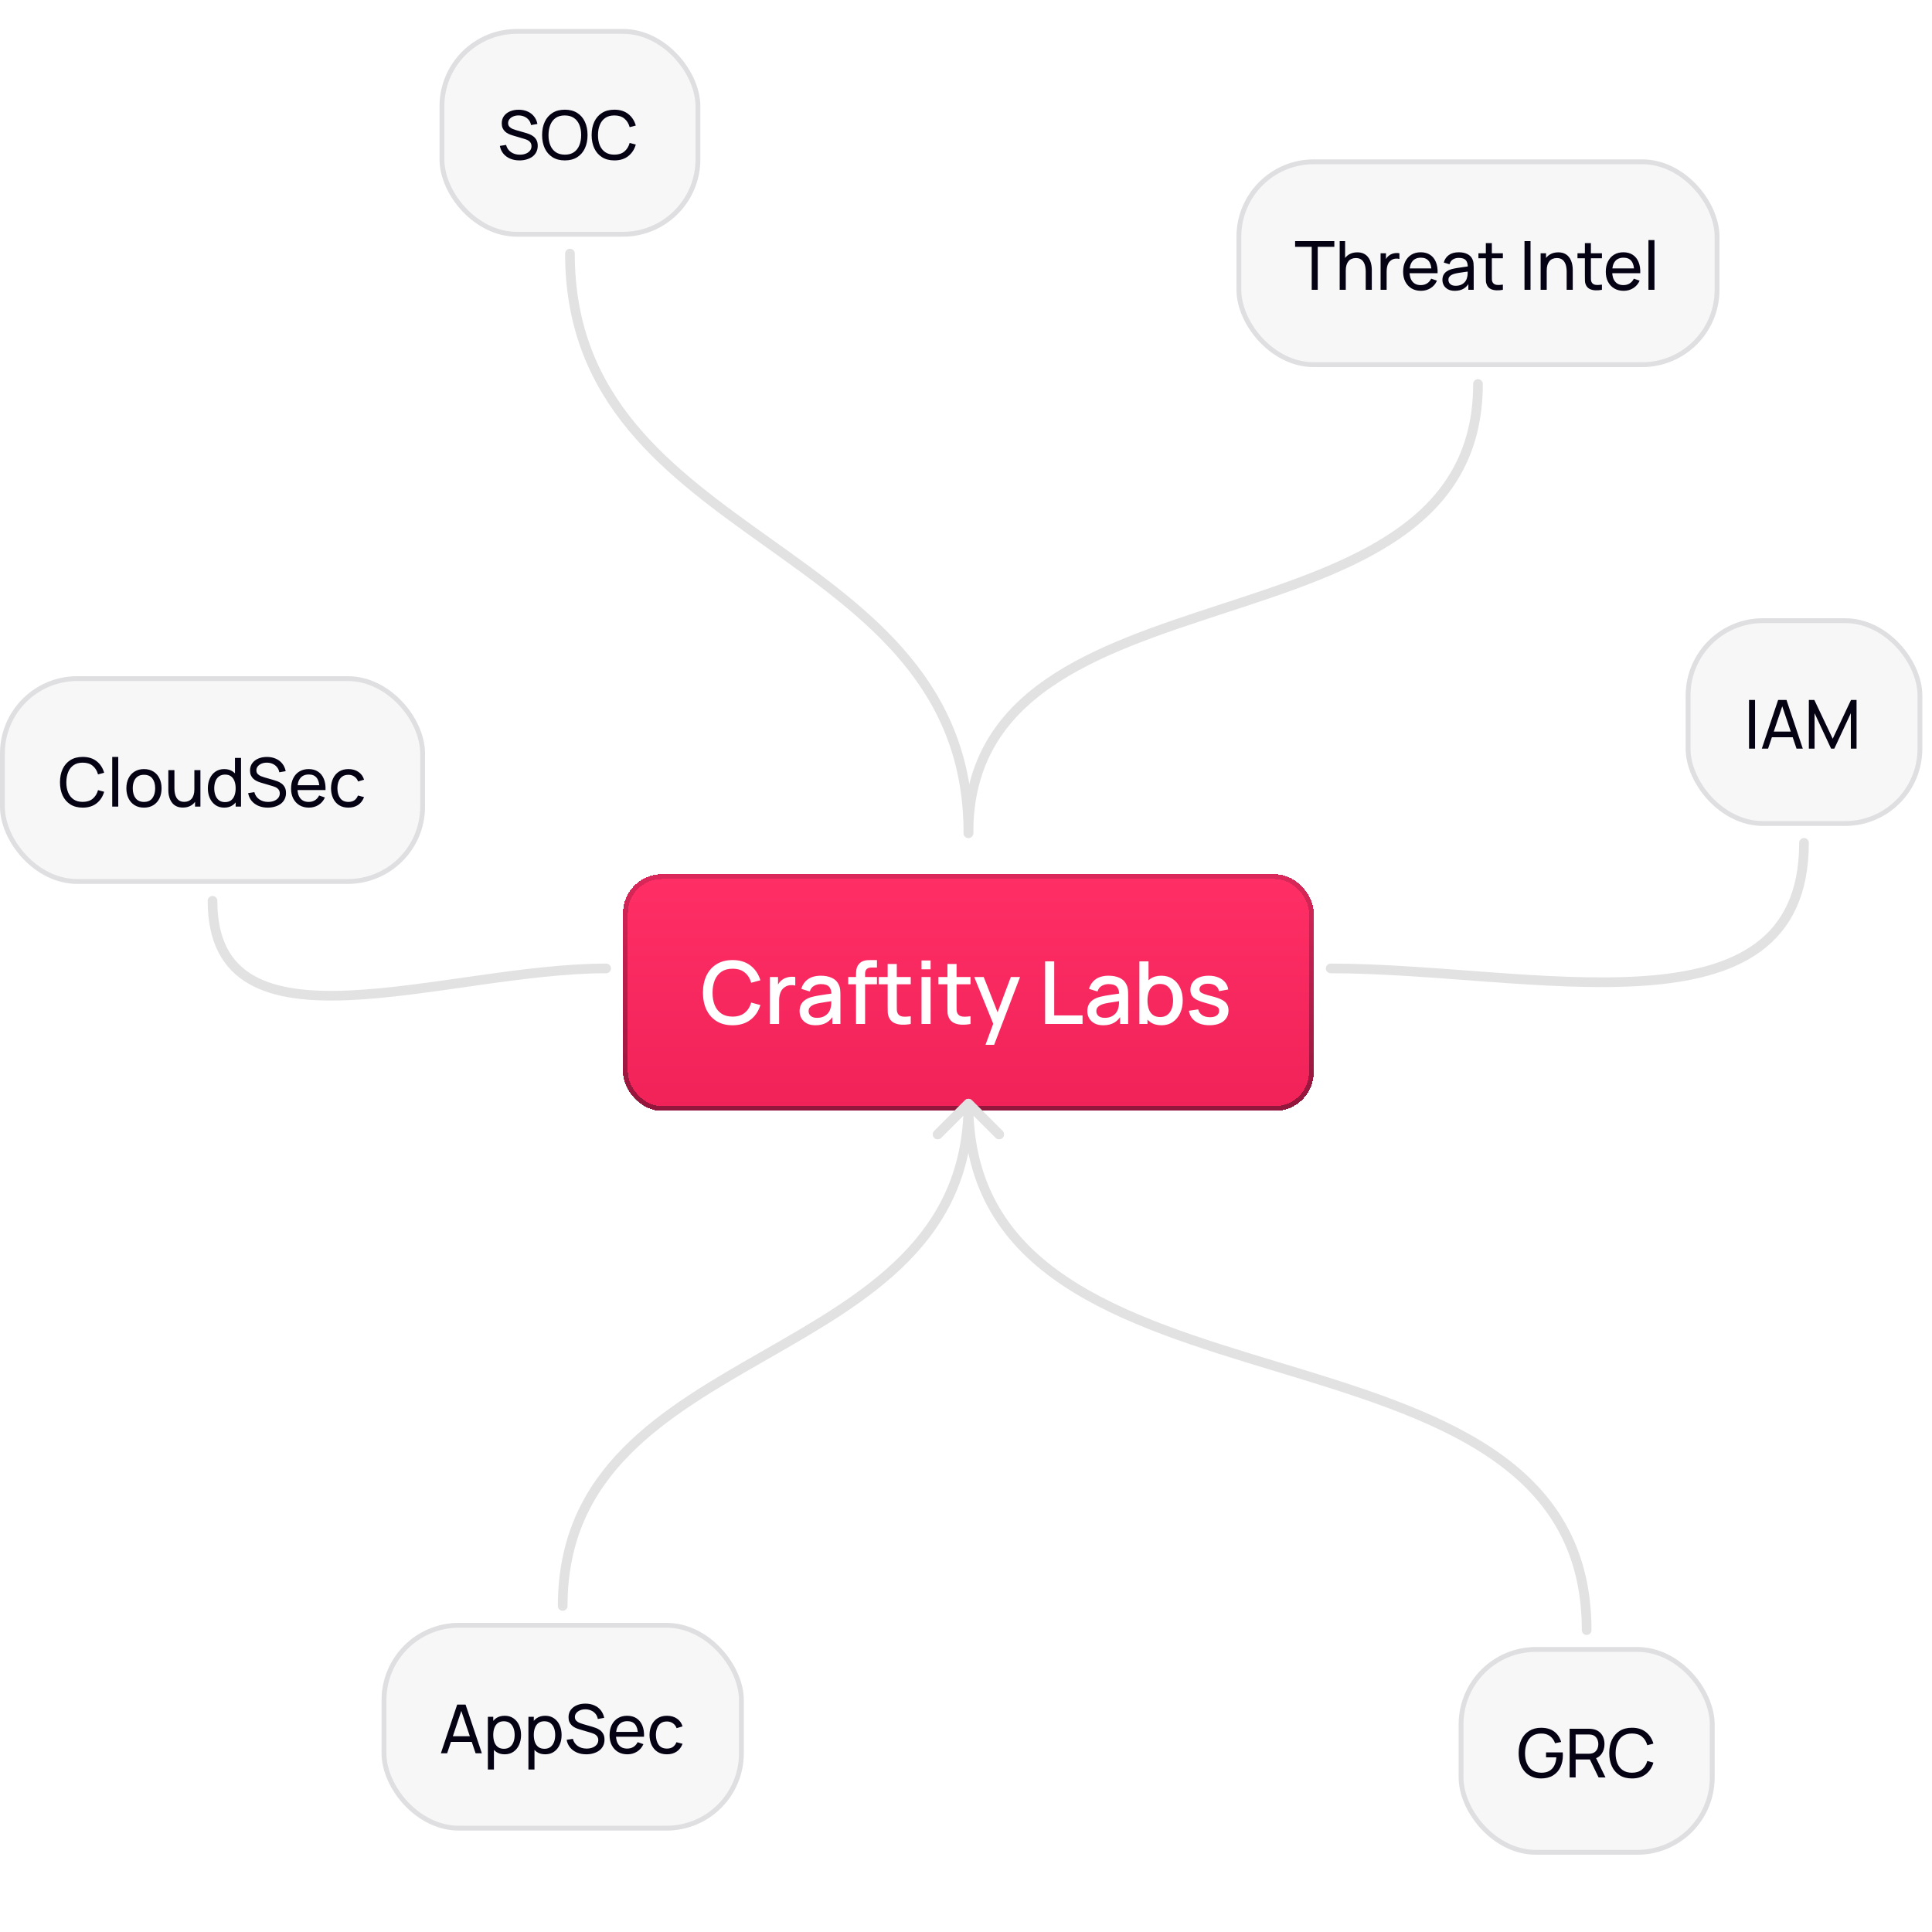 <svg width="400" height="400" viewBox="0 0 400 400" fill="none" xmlns="http://www.w3.org/2000/svg">
<g filter="url(#filter0_d_272_1030)">
<rect x="129" y="176" width="143" height="49" rx="8" fill="url(#paint0_linear_272_1030)" shape-rendering="crispEdges"/>
<rect x="129.5" y="176.5" width="142" height="48" rx="7.5" stroke="url(#paint1_linear_272_1030)" stroke-opacity="0.5" shape-rendering="crispEdges"/>
<path d="M151.669 207.27C150.373 207.27 149.269 206.988 148.357 206.424C147.445 205.854 146.746 205.062 146.26 204.048C145.78 203.034 145.54 201.858 145.54 200.52C145.54 199.182 145.78 198.006 146.26 196.992C146.746 195.978 147.445 195.189 148.357 194.625C149.269 194.055 150.373 193.77 151.669 193.77C153.163 193.77 154.399 194.148 155.377 194.904C156.361 195.66 157.045 196.677 157.429 197.955L155.521 198.468C155.269 197.562 154.819 196.851 154.171 196.335C153.529 195.819 152.695 195.561 151.669 195.561C150.751 195.561 149.986 195.768 149.374 196.182C148.762 196.596 148.3 197.175 147.988 197.919C147.682 198.663 147.529 199.53 147.529 200.52C147.523 201.51 147.673 202.377 147.979 203.121C148.291 203.865 148.753 204.444 149.365 204.858C149.983 205.272 150.751 205.479 151.669 205.479C152.695 205.479 153.529 205.221 154.171 204.705C154.819 204.183 155.269 203.472 155.521 202.572L157.429 203.085C157.045 204.363 156.361 205.38 155.377 206.136C154.399 206.892 153.163 207.27 151.669 207.27ZM159.408 207V197.28H161.082V199.638L160.848 199.332C160.968 199.02 161.124 198.735 161.316 198.477C161.508 198.213 161.73 197.997 161.982 197.829C162.228 197.649 162.501 197.511 162.801 197.415C163.107 197.313 163.419 197.253 163.737 197.235C164.055 197.211 164.361 197.226 164.655 197.28V199.044C164.337 198.96 163.983 198.936 163.593 198.972C163.209 199.008 162.855 199.131 162.531 199.341C162.225 199.539 161.982 199.779 161.802 200.061C161.628 200.343 161.502 200.658 161.424 201.006C161.346 201.348 161.307 201.711 161.307 202.095V207H159.408ZM168.833 207.27C168.113 207.27 167.51 207.138 167.024 206.874C166.538 206.604 166.169 206.25 165.917 205.812C165.671 205.368 165.548 204.882 165.548 204.354C165.548 203.862 165.635 203.43 165.809 203.058C165.983 202.686 166.241 202.371 166.583 202.113C166.925 201.849 167.345 201.636 167.843 201.474C168.275 201.348 168.764 201.237 169.31 201.141C169.856 201.045 170.429 200.955 171.029 200.871C171.635 200.787 172.235 200.703 172.829 200.619L172.145 200.997C172.157 200.235 171.995 199.671 171.659 199.305C171.329 198.933 170.759 198.747 169.949 198.747C169.439 198.747 168.971 198.867 168.545 199.107C168.119 199.341 167.822 199.731 167.654 200.277L165.899 199.737C166.139 198.903 166.595 198.24 167.267 197.748C167.945 197.256 168.845 197.01 169.967 197.01C170.837 197.01 171.593 197.16 172.235 197.46C172.883 197.754 173.357 198.222 173.657 198.864C173.813 199.182 173.909 199.518 173.945 199.872C173.981 200.226 173.999 200.607 173.999 201.015V207H172.334V204.777L172.658 205.065C172.256 205.809 171.743 206.364 171.119 206.73C170.501 207.09 169.739 207.27 168.833 207.27ZM169.166 205.731C169.7 205.731 170.159 205.638 170.543 205.452C170.927 205.26 171.236 205.017 171.47 204.723C171.704 204.429 171.857 204.123 171.929 203.805C172.031 203.517 172.088 203.193 172.1 202.833C172.118 202.473 172.127 202.185 172.127 201.969L172.739 202.194C172.145 202.284 171.605 202.365 171.119 202.437C170.633 202.509 170.192 202.581 169.796 202.653C169.406 202.719 169.058 202.8 168.752 202.896C168.494 202.986 168.263 203.094 168.059 203.22C167.861 203.346 167.702 203.499 167.582 203.679C167.468 203.859 167.411 204.078 167.411 204.336C167.411 204.588 167.474 204.822 167.6 205.038C167.726 205.248 167.918 205.416 168.176 205.542C168.434 205.668 168.764 205.731 169.166 205.731ZM177.227 207V196.938C177.227 196.692 177.236 196.431 177.254 196.155C177.272 195.873 177.323 195.597 177.407 195.327C177.497 195.051 177.644 194.799 177.848 194.571C178.094 194.301 178.364 194.109 178.658 193.995C178.952 193.881 179.243 193.815 179.531 193.797C179.825 193.779 180.095 193.77 180.341 193.77H181.565V195.318H180.431C179.987 195.318 179.654 195.429 179.432 195.651C179.216 195.867 179.108 196.176 179.108 196.578V207H177.227ZM175.616 198.792V197.28H181.565V198.792H175.616ZM188.56 207C187.948 207.12 187.348 207.171 186.76 207.153C186.172 207.135 185.647 207.021 185.185 206.811C184.723 206.601 184.375 206.271 184.141 205.821C183.931 205.419 183.817 205.011 183.799 204.597C183.787 204.177 183.781 203.703 183.781 203.175V194.58H185.671V203.085C185.671 203.475 185.674 203.814 185.68 204.102C185.692 204.39 185.755 204.633 185.869 204.831C186.085 205.203 186.427 205.416 186.895 205.47C187.369 205.518 187.924 205.497 188.56 205.407V207ZM181.918 198.792V197.28H188.56V198.792H181.918ZM190.79 195.687V193.86H192.671V195.687H190.79ZM190.79 207V197.28H192.671V207H190.79ZM200.935 207C200.323 207.12 199.723 207.171 199.135 207.153C198.547 207.135 198.022 207.021 197.56 206.811C197.098 206.601 196.75 206.271 196.516 205.821C196.306 205.419 196.192 205.011 196.174 204.597C196.162 204.177 196.156 203.703 196.156 203.175V194.58H198.046V203.085C198.046 203.475 198.049 203.814 198.055 204.102C198.067 204.39 198.13 204.633 198.244 204.831C198.46 205.203 198.802 205.416 199.27 205.47C199.744 205.518 200.299 205.497 200.935 205.407V207ZM194.293 198.792V197.28H200.935V198.792H194.293ZM204.035 211.32L205.916 206.199L205.943 207.711L201.704 197.28H203.666L206.834 205.335H206.258L209.282 197.28H211.19L205.826 211.32H204.035ZM216.383 207V194.04H218.264V205.227H224.132V207H216.383ZM228.405 207.27C227.685 207.27 227.082 207.138 226.596 206.874C226.11 206.604 225.741 206.25 225.489 205.812C225.243 205.368 225.12 204.882 225.12 204.354C225.12 203.862 225.207 203.43 225.381 203.058C225.555 202.686 225.813 202.371 226.155 202.113C226.497 201.849 226.917 201.636 227.415 201.474C227.847 201.348 228.336 201.237 228.882 201.141C229.428 201.045 230.001 200.955 230.601 200.871C231.207 200.787 231.807 200.703 232.401 200.619L231.717 200.997C231.729 200.235 231.567 199.671 231.231 199.305C230.901 198.933 230.331 198.747 229.521 198.747C229.011 198.747 228.543 198.867 228.117 199.107C227.691 199.341 227.394 199.731 227.226 200.277L225.471 199.737C225.711 198.903 226.167 198.24 226.839 197.748C227.517 197.256 228.417 197.01 229.539 197.01C230.409 197.01 231.165 197.16 231.807 197.46C232.455 197.754 232.929 198.222 233.229 198.864C233.385 199.182 233.481 199.518 233.517 199.872C233.553 200.226 233.571 200.607 233.571 201.015V207H231.906V204.777L232.23 205.065C231.828 205.809 231.315 206.364 230.691 206.73C230.073 207.09 229.311 207.27 228.405 207.27ZM228.738 205.731C229.272 205.731 229.731 205.638 230.115 205.452C230.499 205.26 230.808 205.017 231.042 204.723C231.276 204.429 231.429 204.123 231.501 203.805C231.603 203.517 231.66 203.193 231.672 202.833C231.69 202.473 231.699 202.185 231.699 201.969L232.311 202.194C231.717 202.284 231.177 202.365 230.691 202.437C230.205 202.509 229.764 202.581 229.368 202.653C228.978 202.719 228.63 202.8 228.324 202.896C228.066 202.986 227.835 203.094 227.631 203.22C227.433 203.346 227.274 203.499 227.154 203.679C227.04 203.859 226.983 204.078 226.983 204.336C226.983 204.588 227.046 204.822 227.172 205.038C227.298 205.248 227.49 205.416 227.748 205.542C228.006 205.668 228.336 205.731 228.738 205.731ZM240.471 207.27C239.541 207.27 238.761 207.045 238.131 206.595C237.501 206.139 237.024 205.524 236.7 204.75C236.376 203.976 236.214 203.103 236.214 202.131C236.214 201.159 236.373 200.286 236.691 199.512C237.015 198.738 237.489 198.129 238.113 197.685C238.743 197.235 239.517 197.01 240.435 197.01C241.347 197.01 242.133 197.235 242.793 197.685C243.459 198.129 243.972 198.738 244.332 199.512C244.692 200.28 244.872 201.153 244.872 202.131C244.872 203.103 244.692 203.979 244.332 204.759C243.978 205.533 243.471 206.145 242.811 206.595C242.157 207.045 241.377 207.27 240.471 207.27ZM235.899 207V194.04H237.789V200.007H237.573V207H235.899ZM240.21 205.569C240.81 205.569 241.305 205.416 241.695 205.11C242.091 204.804 242.385 204.393 242.577 203.877C242.775 203.355 242.874 202.773 242.874 202.131C242.874 201.495 242.775 200.919 242.577 200.403C242.385 199.887 242.088 199.476 241.686 199.17C241.284 198.864 240.771 198.711 240.147 198.711C239.559 198.711 239.073 198.855 238.689 199.143C238.311 199.431 238.029 199.833 237.843 200.349C237.663 200.865 237.573 201.459 237.573 202.131C237.573 202.803 237.663 203.397 237.843 203.913C238.023 204.429 238.308 204.834 238.698 205.128C239.088 205.422 239.592 205.569 240.21 205.569ZM250.401 207.261C249.219 207.261 248.256 207 247.512 206.478C246.768 205.956 246.312 205.221 246.144 204.273L248.07 203.976C248.19 204.48 248.466 204.879 248.898 205.173C249.336 205.461 249.879 205.605 250.527 205.605C251.115 205.605 251.574 205.485 251.904 205.245C252.24 205.005 252.408 204.675 252.408 204.255C252.408 204.009 252.348 203.811 252.228 203.661C252.114 203.505 251.871 203.358 251.499 203.22C251.127 203.082 250.56 202.911 249.798 202.707C248.964 202.491 248.301 202.26 247.809 202.014C247.323 201.762 246.975 201.471 246.765 201.141C246.561 200.805 246.459 200.4 246.459 199.926C246.459 199.338 246.615 198.825 246.927 198.387C247.239 197.949 247.677 197.61 248.241 197.37C248.811 197.13 249.477 197.01 250.239 197.01C250.983 197.01 251.646 197.127 252.228 197.361C252.81 197.595 253.281 197.928 253.641 198.36C254.001 198.786 254.217 199.287 254.289 199.863L252.363 200.214C252.297 199.746 252.078 199.377 251.706 199.107C251.334 198.837 250.851 198.69 250.257 198.666C249.687 198.642 249.225 198.738 248.871 198.954C248.517 199.164 248.34 199.455 248.34 199.827C248.34 200.043 248.406 200.226 248.538 200.376C248.676 200.526 248.94 200.67 249.33 200.808C249.72 200.946 250.296 201.111 251.058 201.303C251.874 201.513 252.522 201.747 253.002 202.005C253.482 202.257 253.824 202.56 254.028 202.914C254.238 203.262 254.343 203.685 254.343 204.183C254.343 205.143 253.992 205.896 253.29 206.442C252.594 206.988 251.631 207.261 250.401 207.261Z" fill="white"/>
</g>
<rect x="91" y="6" width="54" height="43" rx="16" fill="#F7F7F8"/>
<rect x="91.5" y="6.5" width="53" height="42" rx="15.5" stroke="#040213" stroke-opacity="0.1"/>
<path d="M107.557 33.21C106.843 33.21 106.199 33.089 105.625 32.846C105.056 32.603 104.584 32.258 104.211 31.81C103.842 31.357 103.602 30.823 103.49 30.207L104.778 30.004C104.941 30.639 105.28 31.136 105.793 31.495C106.311 31.85 106.92 32.027 107.62 32.027C108.073 32.027 108.481 31.957 108.845 31.817C109.214 31.672 109.505 31.467 109.72 31.201C109.935 30.935 110.042 30.62 110.042 30.256C110.042 30.032 110.002 29.841 109.923 29.682C109.848 29.519 109.743 29.381 109.608 29.269C109.477 29.152 109.328 29.054 109.16 28.975C108.992 28.896 108.817 28.83 108.635 28.779L106.066 28.016C105.786 27.932 105.515 27.827 105.254 27.701C104.993 27.57 104.759 27.409 104.554 27.218C104.349 27.022 104.185 26.789 104.064 26.518C103.943 26.243 103.882 25.918 103.882 25.545C103.882 24.948 104.036 24.439 104.344 24.019C104.657 23.594 105.079 23.27 105.611 23.046C106.143 22.822 106.743 22.712 107.41 22.717C108.087 22.722 108.691 22.843 109.223 23.081C109.76 23.314 110.203 23.65 110.553 24.089C110.908 24.528 111.146 25.053 111.267 25.664L109.944 25.895C109.874 25.484 109.718 25.132 109.475 24.838C109.237 24.539 108.938 24.311 108.579 24.152C108.22 23.989 107.825 23.905 107.396 23.9C106.985 23.895 106.614 23.961 106.283 24.096C105.952 24.231 105.688 24.42 105.492 24.663C105.296 24.901 105.198 25.176 105.198 25.489C105.198 25.797 105.287 26.047 105.464 26.238C105.641 26.425 105.858 26.574 106.115 26.686C106.376 26.793 106.631 26.882 106.878 26.952L108.796 27.505C109.015 27.566 109.267 27.65 109.552 27.757C109.841 27.864 110.121 28.016 110.392 28.212C110.663 28.403 110.887 28.66 111.064 28.982C111.241 29.299 111.33 29.701 111.33 30.186C111.33 30.671 111.232 31.103 111.036 31.481C110.845 31.859 110.576 32.176 110.231 32.433C109.886 32.685 109.484 32.876 109.027 33.007C108.57 33.142 108.08 33.21 107.557 33.21ZM116.942 33.21C115.939 33.21 115.087 32.988 114.387 32.545C113.687 32.102 113.153 31.486 112.784 30.697C112.42 29.908 112.238 28.996 112.238 27.96C112.238 26.924 112.42 26.012 112.784 25.223C113.153 24.434 113.687 23.818 114.387 23.375C115.087 22.932 115.939 22.71 116.942 22.71C117.95 22.71 118.804 22.932 119.504 23.375C120.204 23.818 120.736 24.434 121.1 25.223C121.464 26.012 121.646 26.924 121.646 27.96C121.646 28.996 121.464 29.908 121.1 30.697C120.736 31.486 120.204 32.102 119.504 32.545C118.804 32.988 117.95 33.21 116.942 33.21ZM116.942 32.02C117.694 32.025 118.319 31.857 118.818 31.516C119.322 31.171 119.698 30.692 119.945 30.081C120.197 29.47 120.323 28.763 120.323 27.96C120.323 27.153 120.197 26.446 119.945 25.839C119.698 25.232 119.322 24.759 118.818 24.418C118.319 24.077 117.694 23.905 116.942 23.9C116.191 23.895 115.566 24.063 115.066 24.404C114.572 24.745 114.198 25.221 113.946 25.832C113.694 26.443 113.566 27.153 113.561 27.96C113.557 28.763 113.68 29.467 113.932 30.074C114.184 30.681 114.56 31.157 115.059 31.502C115.563 31.843 116.191 32.015 116.942 32.02ZM127.196 33.21C126.193 33.21 125.341 32.988 124.641 32.545C123.941 32.102 123.407 31.486 123.038 30.697C122.674 29.908 122.492 28.996 122.492 27.96C122.492 26.924 122.674 26.012 123.038 25.223C123.407 24.434 123.941 23.818 124.641 23.375C125.341 22.932 126.193 22.71 127.196 22.71C128.363 22.71 129.322 23.006 130.073 23.599C130.829 24.192 131.35 24.99 131.634 25.993L130.367 26.329C130.162 25.578 129.796 24.985 129.268 24.551C128.741 24.117 128.05 23.9 127.196 23.9C126.445 23.9 125.82 24.07 125.32 24.411C124.821 24.752 124.445 25.228 124.193 25.839C123.941 26.446 123.813 27.153 123.808 27.96C123.804 28.763 123.927 29.47 124.179 30.081C124.431 30.688 124.809 31.164 125.313 31.509C125.817 31.85 126.445 32.02 127.196 32.02C128.05 32.02 128.741 31.803 129.268 31.369C129.796 30.93 130.162 30.338 130.367 29.591L131.634 29.927C131.35 30.926 130.829 31.724 130.073 32.321C129.322 32.914 128.363 33.21 127.196 33.21Z" fill="#040213"/>
<rect x="349" y="128" width="49" height="43" rx="16" fill="#F7F7F8"/>
<rect x="349.5" y="128.5" width="48" height="42" rx="15.5" stroke="#040213" stroke-opacity="0.1"/>
<path d="M362.12 155V144.92H363.366V155H362.12ZM364.766 155L368.14 144.92H369.876L373.25 155H371.955L368.798 145.648H369.19L366.061 155H364.766ZM366.39 152.641V151.472H371.626V152.641H366.39ZM374.503 155V144.92H375.637L379.445 152.949L383.232 144.92H384.38V154.993H383.197V147.657L379.774 155H379.109L375.686 147.657V155H374.503Z" fill="#040213"/>
<rect y="140" width="88" height="43" rx="16" fill="#F7F7F8"/>
<rect x="0.5" y="140.5" width="87" height="42" rx="15.5" stroke="#040213" stroke-opacity="0.1"/>
<path d="M17.124 167.21C16.121 167.21 15.269 166.988 14.569 166.545C13.869 166.102 13.335 165.486 12.966 164.697C12.602 163.908 12.42 162.996 12.42 161.96C12.42 160.924 12.602 160.012 12.966 159.223C13.335 158.434 13.869 157.818 14.569 157.375C15.269 156.932 16.121 156.71 17.124 156.71C18.291 156.71 19.25 157.006 20.001 157.599C20.757 158.192 21.277 158.99 21.562 159.993L20.295 160.329C20.09 159.578 19.723 158.985 19.196 158.551C18.669 158.117 17.978 157.9 17.124 157.9C16.373 157.9 15.747 158.07 15.248 158.411C14.749 158.752 14.373 159.228 14.121 159.839C13.869 160.446 13.741 161.153 13.736 161.96C13.731 162.763 13.855 163.47 14.107 164.081C14.359 164.688 14.737 165.164 15.241 165.509C15.745 165.85 16.373 166.02 17.124 166.02C17.978 166.02 18.669 165.803 19.196 165.369C19.723 164.93 20.09 164.338 20.295 163.591L21.562 163.927C21.277 164.926 20.757 165.724 20.001 166.321C19.25 166.914 18.291 167.21 17.124 167.21ZM23.237 167V156.71H24.483V167H23.237ZM29.803 167.21C29.052 167.21 28.404 167.04 27.858 166.699C27.316 166.358 26.898 165.887 26.605 165.285C26.311 164.683 26.163 163.992 26.163 163.213C26.163 162.42 26.313 161.724 26.611 161.127C26.91 160.53 27.332 160.065 27.878 159.734C28.424 159.398 29.066 159.23 29.803 159.23C30.559 159.23 31.21 159.4 31.756 159.741C32.303 160.077 32.72 160.546 33.01 161.148C33.303 161.745 33.45 162.434 33.45 163.213C33.45 164.002 33.303 164.697 33.01 165.299C32.715 165.896 32.295 166.365 31.75 166.706C31.203 167.042 30.555 167.21 29.803 167.21ZM29.803 166.027C30.587 166.027 31.171 165.766 31.553 165.243C31.936 164.72 32.127 164.044 32.127 163.213C32.127 162.359 31.934 161.68 31.547 161.176C31.159 160.667 30.578 160.413 29.803 160.413C29.276 160.413 28.842 160.532 28.502 160.77C28.161 161.008 27.907 161.337 27.738 161.757C27.57 162.177 27.486 162.662 27.486 163.213C27.486 164.062 27.683 164.744 28.075 165.257C28.466 165.77 29.043 166.027 29.803 166.027ZM37.862 167.196C37.376 167.196 36.959 167.119 36.609 166.965C36.263 166.811 35.976 166.606 35.748 166.349C35.519 166.092 35.339 165.808 35.209 165.495C35.078 165.182 34.985 164.863 34.929 164.536C34.877 164.209 34.852 163.904 34.852 163.619V159.44H36.112V163.227C36.112 163.582 36.144 163.925 36.21 164.256C36.275 164.587 36.385 164.886 36.539 165.152C36.697 165.418 36.907 165.628 37.169 165.782C37.435 165.936 37.766 166.013 38.163 166.013C38.475 166.013 38.76 165.959 39.017 165.852C39.273 165.745 39.493 165.586 39.675 165.376C39.857 165.161 39.997 164.891 40.095 164.564C40.193 164.237 40.242 163.857 40.242 163.423L41.061 163.675C41.061 164.403 40.928 165.031 40.662 165.558C40.4 166.085 40.029 166.491 39.549 166.776C39.073 167.056 38.51 167.196 37.862 167.196ZM40.382 167V164.977H40.242V159.44H41.495V167H40.382ZM46.423 167.21C45.718 167.21 45.114 167.035 44.61 166.685C44.106 166.33 43.716 165.852 43.441 165.25C43.17 164.648 43.035 163.969 43.035 163.213C43.035 162.457 43.17 161.778 43.441 161.176C43.716 160.574 44.106 160.1 44.61 159.755C45.114 159.405 45.716 159.23 46.416 159.23C47.13 159.23 47.729 159.403 48.215 159.748C48.7 160.093 49.066 160.567 49.314 161.169C49.566 161.771 49.692 162.452 49.692 163.213C49.692 163.964 49.566 164.643 49.314 165.25C49.066 165.852 48.7 166.33 48.215 166.685C47.729 167.035 47.132 167.21 46.423 167.21ZM46.577 166.069C47.085 166.069 47.503 165.948 47.83 165.705C48.156 165.458 48.397 165.119 48.551 164.69C48.709 164.256 48.789 163.764 48.789 163.213C48.789 162.653 48.709 162.161 48.551 161.736C48.397 161.307 48.159 160.973 47.837 160.735C47.515 160.492 47.106 160.371 46.612 160.371C46.098 160.371 45.674 160.497 45.338 160.749C45.006 161.001 44.759 161.342 44.596 161.771C44.437 162.2 44.358 162.681 44.358 163.213C44.358 163.75 44.439 164.235 44.603 164.669C44.766 165.098 45.011 165.439 45.338 165.691C45.669 165.943 46.082 166.069 46.577 166.069ZM48.789 167V161.435H48.649V156.92H49.902V167H48.789ZM55.44 167.21C54.726 167.21 54.082 167.089 53.508 166.846C52.938 166.603 52.467 166.258 52.094 165.81C51.725 165.357 51.485 164.823 51.373 164.207L52.661 164.004C52.824 164.639 53.163 165.136 53.676 165.495C54.194 165.85 54.803 166.027 55.503 166.027C55.956 166.027 56.364 165.957 56.728 165.817C57.096 165.672 57.388 165.467 57.603 165.201C57.818 164.935 57.925 164.62 57.925 164.256C57.925 164.032 57.885 163.841 57.806 163.682C57.731 163.519 57.626 163.381 57.491 163.269C57.36 163.152 57.211 163.054 57.043 162.975C56.875 162.896 56.7 162.83 56.518 162.779L53.949 162.016C53.669 161.932 53.398 161.827 53.137 161.701C52.876 161.57 52.642 161.409 52.437 161.218C52.231 161.022 52.068 160.789 51.947 160.518C51.825 160.243 51.765 159.918 51.765 159.545C51.765 158.948 51.919 158.439 52.227 158.019C52.539 157.594 52.962 157.27 53.494 157.046C54.026 156.822 54.626 156.712 55.293 156.717C55.969 156.722 56.574 156.843 57.106 157.081C57.642 157.314 58.086 157.65 58.436 158.089C58.791 158.528 59.029 159.053 59.15 159.664L57.827 159.895C57.757 159.484 57.6 159.132 57.358 158.838C57.12 158.539 56.821 158.311 56.462 158.152C56.102 157.989 55.708 157.905 55.279 157.9C54.868 157.895 54.497 157.961 54.166 158.096C53.834 158.231 53.571 158.42 53.375 158.663C53.179 158.901 53.081 159.176 53.081 159.489C53.081 159.797 53.169 160.047 53.347 160.238C53.524 160.425 53.741 160.574 53.998 160.686C54.259 160.793 54.514 160.882 54.761 160.952L56.679 161.505C56.898 161.566 57.15 161.65 57.435 161.757C57.724 161.864 58.004 162.016 58.275 162.212C58.545 162.403 58.77 162.66 58.947 162.982C59.124 163.299 59.213 163.701 59.213 164.186C59.213 164.671 59.115 165.103 58.919 165.481C58.727 165.859 58.459 166.176 58.114 166.433C57.769 166.685 57.367 166.876 56.91 167.007C56.453 167.142 55.962 167.21 55.44 167.21ZM63.957 167.21C63.215 167.21 62.566 167.047 62.011 166.72C61.461 166.389 61.031 165.929 60.723 165.341C60.415 164.748 60.261 164.058 60.261 163.269C60.261 162.443 60.413 161.729 60.716 161.127C61.02 160.52 61.442 160.054 61.983 159.727C62.529 159.396 63.169 159.23 63.901 159.23C64.662 159.23 65.308 159.405 65.84 159.755C66.377 160.105 66.778 160.604 67.044 161.253C67.315 161.902 67.431 162.674 67.394 163.57H66.134V163.122C66.12 162.193 65.931 161.5 65.567 161.043C65.203 160.581 64.662 160.35 63.943 160.35C63.173 160.35 62.587 160.597 62.186 161.092C61.785 161.587 61.584 162.296 61.584 163.22C61.584 164.111 61.785 164.802 62.186 165.292C62.587 165.782 63.159 166.027 63.901 166.027C64.4 166.027 64.835 165.913 65.203 165.684C65.572 165.455 65.861 165.126 66.071 164.697L67.268 165.11C66.974 165.777 66.531 166.295 65.938 166.664C65.35 167.028 64.69 167.21 63.957 167.21ZM61.164 163.57V162.569H66.75V163.57H61.164ZM72.138 167.21C71.372 167.21 70.721 167.04 70.185 166.699C69.653 166.354 69.247 165.88 68.967 165.278C68.687 164.676 68.542 163.99 68.533 163.22C68.542 162.431 68.689 161.738 68.974 161.141C69.263 160.539 69.676 160.07 70.213 159.734C70.749 159.398 71.396 159.23 72.152 159.23C72.95 159.23 73.636 159.426 74.21 159.818C74.788 160.21 75.176 160.747 75.372 161.428L74.14 161.799C73.981 161.36 73.722 161.02 73.363 160.777C73.008 160.534 72.6 160.413 72.138 160.413C71.62 160.413 71.193 160.534 70.857 160.777C70.521 161.015 70.271 161.346 70.108 161.771C69.944 162.191 69.86 162.674 69.856 163.22C69.865 164.06 70.059 164.739 70.437 165.257C70.819 165.77 71.386 166.027 72.138 166.027C72.632 166.027 73.043 165.915 73.37 165.691C73.696 165.462 73.944 165.133 74.112 164.704L75.372 165.033C75.11 165.738 74.702 166.277 74.147 166.65C73.591 167.023 72.922 167.21 72.138 167.21Z" fill="#040213"/>
<rect x="79" y="336" width="75" height="43" rx="16" fill="#F7F7F8"/>
<rect x="79.5" y="336.5" width="74" height="42" rx="15.5" stroke="#040213" stroke-opacity="0.1"/>
<path d="M91.28 363L94.654 352.92H96.39L99.764 363H98.469L95.312 353.648H95.704L92.575 363H91.28ZM92.904 360.641V359.472H98.14V360.641H92.904ZM104.489 363.21C103.78 363.21 103.182 363.035 102.697 362.685C102.212 362.33 101.843 361.852 101.591 361.25C101.344 360.643 101.22 359.964 101.22 359.213C101.22 358.452 101.344 357.771 101.591 357.169C101.843 356.567 102.212 356.093 102.697 355.748C103.187 355.403 103.787 355.23 104.496 355.23C105.196 355.23 105.798 355.405 106.302 355.755C106.811 356.1 107.2 356.574 107.471 357.176C107.742 357.778 107.877 358.457 107.877 359.213C107.877 359.969 107.742 360.648 107.471 361.25C107.2 361.852 106.811 362.33 106.302 362.685C105.798 363.035 105.194 363.21 104.489 363.21ZM101.01 366.36V355.44H102.123V361.005H102.263V366.36H101.01ZM104.335 362.069C104.834 362.069 105.247 361.943 105.574 361.691C105.901 361.439 106.146 361.098 106.309 360.669C106.472 360.235 106.554 359.75 106.554 359.213C106.554 358.681 106.472 358.2 106.309 357.771C106.15 357.342 105.903 357.001 105.567 356.749C105.236 356.497 104.813 356.371 104.3 356.371C103.81 356.371 103.404 356.492 103.082 356.735C102.76 356.973 102.52 357.307 102.361 357.736C102.202 358.161 102.123 358.653 102.123 359.213C102.123 359.764 102.2 360.256 102.354 360.69C102.513 361.119 102.755 361.458 103.082 361.705C103.409 361.948 103.826 362.069 104.335 362.069ZM112.884 363.21C112.174 363.21 111.577 363.035 111.092 362.685C110.606 362.33 110.238 361.852 109.986 361.25C109.738 360.643 109.615 359.964 109.615 359.213C109.615 358.452 109.738 357.771 109.986 357.169C110.238 356.567 110.606 356.093 111.092 355.748C111.582 355.403 112.181 355.23 112.891 355.23C113.591 355.23 114.193 355.405 114.697 355.755C115.205 356.1 115.595 356.574 115.866 357.176C116.136 357.778 116.272 358.457 116.272 359.213C116.272 359.969 116.136 360.648 115.866 361.25C115.595 361.852 115.205 362.33 114.697 362.685C114.193 363.035 113.588 363.21 112.884 363.21ZM109.405 366.36V355.44H110.518V361.005H110.658V366.36H109.405ZM112.73 362.069C113.229 362.069 113.642 361.943 113.969 361.691C114.295 361.439 114.54 361.098 114.704 360.669C114.867 360.235 114.949 359.75 114.949 359.213C114.949 358.681 114.867 358.2 114.704 357.771C114.545 357.342 114.298 357.001 113.962 356.749C113.63 356.497 113.208 356.371 112.695 356.371C112.205 356.371 111.799 356.492 111.477 356.735C111.155 356.973 110.914 357.307 110.756 357.736C110.597 358.161 110.518 358.653 110.518 359.213C110.518 359.764 110.595 360.256 110.749 360.69C110.907 361.119 111.15 361.458 111.477 361.705C111.803 361.948 112.221 362.069 112.73 362.069ZM121.383 363.21C120.669 363.21 120.025 363.089 119.451 362.846C118.882 362.603 118.411 362.258 118.037 361.81C117.669 361.357 117.428 360.823 117.316 360.207L118.604 360.004C118.768 360.639 119.106 361.136 119.619 361.495C120.137 361.85 120.746 362.027 121.446 362.027C121.899 362.027 122.307 361.957 122.671 361.817C123.04 361.672 123.332 361.467 123.546 361.201C123.761 360.935 123.868 360.62 123.868 360.256C123.868 360.032 123.829 359.841 123.749 359.682C123.675 359.519 123.57 359.381 123.434 359.269C123.304 359.152 123.154 359.054 122.986 358.975C122.818 358.896 122.643 358.83 122.461 358.779L119.892 358.016C119.612 357.932 119.342 357.827 119.08 357.701C118.819 357.57 118.586 357.409 118.38 357.218C118.175 357.022 118.012 356.789 117.89 356.518C117.769 356.243 117.708 355.918 117.708 355.545C117.708 354.948 117.862 354.439 118.17 354.019C118.483 353.594 118.905 353.27 119.437 353.046C119.969 352.822 120.569 352.712 121.236 352.717C121.913 352.722 122.517 352.843 123.049 353.081C123.586 353.314 124.029 353.65 124.379 354.089C124.734 354.528 124.972 355.053 125.093 355.664L123.77 355.895C123.7 355.484 123.544 355.132 123.301 354.838C123.063 354.539 122.765 354.311 122.405 354.152C122.046 353.989 121.652 353.905 121.222 353.9C120.812 353.895 120.441 353.961 120.109 354.096C119.778 354.231 119.514 354.42 119.318 354.663C119.122 354.901 119.024 355.176 119.024 355.489C119.024 355.797 119.113 356.047 119.29 356.238C119.468 356.425 119.685 356.574 119.941 356.686C120.203 356.793 120.457 356.882 120.704 356.952L122.622 357.505C122.842 357.566 123.094 357.65 123.378 357.757C123.668 357.864 123.948 358.016 124.218 358.212C124.489 358.403 124.713 358.66 124.89 358.982C125.068 359.299 125.156 359.701 125.156 360.186C125.156 360.671 125.058 361.103 124.862 361.481C124.671 361.859 124.403 362.176 124.057 362.433C123.712 362.685 123.311 362.876 122.853 363.007C122.396 363.142 121.906 363.21 121.383 363.21ZM129.901 363.21C129.159 363.21 128.51 363.047 127.955 362.72C127.404 362.389 126.975 361.929 126.667 361.341C126.359 360.748 126.205 360.058 126.205 359.269C126.205 358.443 126.356 357.729 126.66 357.127C126.963 356.52 127.385 356.054 127.927 355.727C128.473 355.396 129.112 355.23 129.845 355.23C130.605 355.23 131.252 355.405 131.784 355.755C132.32 356.105 132.722 356.604 132.988 357.253C133.258 357.902 133.375 358.674 133.338 359.57H132.078V359.122C132.064 358.193 131.875 357.5 131.511 357.043C131.147 356.581 130.605 356.35 129.887 356.35C129.117 356.35 128.531 356.597 128.13 357.092C127.728 357.587 127.528 358.296 127.528 359.22C127.528 360.111 127.728 360.802 128.13 361.292C128.531 361.782 129.103 362.027 129.845 362.027C130.344 362.027 130.778 361.913 131.147 361.684C131.515 361.455 131.805 361.126 132.015 360.697L133.212 361.11C132.918 361.777 132.474 362.295 131.882 362.664C131.294 363.028 130.633 363.21 129.901 363.21ZM127.108 359.57V358.569H132.694V359.57H127.108ZM138.081 363.21C137.316 363.21 136.665 363.04 136.128 362.699C135.596 362.354 135.19 361.88 134.91 361.278C134.63 360.676 134.485 359.99 134.476 359.22C134.485 358.431 134.632 357.738 134.917 357.141C135.206 356.539 135.619 356.07 136.156 355.734C136.693 355.398 137.339 355.23 138.095 355.23C138.893 355.23 139.579 355.426 140.153 355.818C140.732 356.21 141.119 356.747 141.315 357.428L140.083 357.799C139.924 357.36 139.665 357.02 139.306 356.777C138.951 356.534 138.543 356.413 138.081 356.413C137.563 356.413 137.136 356.534 136.8 356.777C136.464 357.015 136.214 357.346 136.051 357.771C135.888 358.191 135.804 358.674 135.799 359.22C135.808 360.06 136.002 360.739 136.38 361.257C136.763 361.77 137.33 362.027 138.081 362.027C138.576 362.027 138.986 361.915 139.313 361.691C139.64 361.462 139.887 361.133 140.055 360.704L141.315 361.033C141.054 361.738 140.645 362.277 140.09 362.65C139.535 363.023 138.865 363.21 138.081 363.21Z" fill="#040213"/>
<rect x="302" y="341" width="53" height="43" rx="16" fill="#F7F7F8"/>
<rect x="302.5" y="341.5" width="52" height="42" rx="15.5" stroke="#040213" stroke-opacity="0.1"/>
<path d="M319.061 368.21C318.37 368.21 317.74 368.089 317.171 367.846C316.602 367.603 316.112 367.256 315.701 366.803C315.29 366.346 314.973 365.795 314.749 365.151C314.53 364.502 314.42 363.772 314.42 362.96C314.42 361.887 314.611 360.958 314.994 360.174C315.377 359.39 315.916 358.786 316.611 358.361C317.306 357.932 318.123 357.717 319.061 357.717C320.19 357.717 321.1 357.981 321.791 358.508C322.482 359.031 322.958 359.747 323.219 360.657L321.959 360.916C321.749 360.305 321.404 359.817 320.923 359.453C320.442 359.089 319.843 358.907 319.124 358.907C318.373 358.902 317.747 359.07 317.248 359.411C316.753 359.747 316.38 360.221 316.128 360.832C315.876 361.443 315.748 362.153 315.743 362.96C315.738 363.763 315.862 364.467 316.114 365.074C316.366 365.681 316.742 366.157 317.241 366.502C317.745 366.843 318.373 367.015 319.124 367.02C319.773 367.025 320.319 366.901 320.762 366.649C321.205 366.397 321.548 366.033 321.791 365.557C322.034 365.081 322.181 364.509 322.232 363.842H320.09V362.813H323.548C323.562 362.906 323.569 363.018 323.569 363.149C323.574 363.275 323.576 363.361 323.576 363.408C323.576 364.327 323.403 365.151 323.058 365.879C322.717 366.602 322.211 367.172 321.539 367.587C320.872 368.002 320.046 368.21 319.061 368.21ZM324.974 368V357.92H328.957C329.055 357.92 329.172 357.925 329.307 357.934C329.442 357.939 329.573 357.953 329.699 357.976C330.245 358.06 330.702 358.247 331.071 358.536C331.444 358.825 331.724 359.192 331.911 359.635C332.098 360.074 332.191 360.561 332.191 361.098C332.191 361.877 331.988 362.554 331.582 363.128C331.176 363.697 330.581 364.054 329.797 364.199L329.321 364.276H326.22V368H324.974ZM330.973 368L328.985 363.898L330.217 363.52L332.401 368H330.973ZM326.22 363.093H328.915C329.004 363.093 329.104 363.088 329.216 363.079C329.333 363.07 329.442 363.053 329.545 363.03C329.867 362.955 330.128 362.82 330.329 362.624C330.534 362.423 330.684 362.19 330.777 361.924C330.87 361.653 330.917 361.378 330.917 361.098C330.917 360.818 330.87 360.545 330.777 360.279C330.684 360.008 330.534 359.773 330.329 359.572C330.128 359.371 329.867 359.236 329.545 359.166C329.442 359.138 329.333 359.122 329.216 359.117C329.104 359.108 329.004 359.103 328.915 359.103H326.22V363.093ZM337.882 368.21C336.878 368.21 336.027 367.988 335.327 367.545C334.627 367.102 334.092 366.486 333.724 365.697C333.36 364.908 333.178 363.996 333.178 362.96C333.178 361.924 333.36 361.012 333.724 360.223C334.092 359.434 334.627 358.818 335.327 358.375C336.027 357.932 336.878 357.71 337.882 357.71C339.048 357.71 340.007 358.006 340.759 358.599C341.515 359.192 342.035 359.99 342.32 360.993L341.053 361.329C340.847 360.578 340.481 359.985 339.954 359.551C339.426 359.117 338.736 358.9 337.882 358.9C337.13 358.9 336.505 359.07 336.006 359.411C335.506 359.752 335.131 360.228 334.879 360.839C334.627 361.446 334.498 362.153 334.494 362.96C334.489 363.763 334.613 364.47 334.865 365.081C335.117 365.688 335.495 366.164 335.999 366.509C336.503 366.85 337.13 367.02 337.882 367.02C338.736 367.02 339.426 366.803 339.954 366.369C340.481 365.93 340.847 365.338 341.053 364.591L342.32 364.927C342.035 365.926 341.515 366.724 340.759 367.321C340.007 367.914 339.048 368.21 337.882 368.21Z" fill="#040213"/>
<path d="M327.5 337.5C327.5 338.052 327.948 338.5 328.5 338.5C329.052 338.5 329.5 338.052 329.5 337.5H328.5H327.5ZM201.207 227.793C200.817 227.402 200.183 227.402 199.793 227.793L193.429 234.157C193.038 234.547 193.038 235.181 193.429 235.571C193.819 235.962 194.453 235.962 194.843 235.571L200.5 229.914L206.157 235.571C206.547 235.962 207.181 235.962 207.571 235.571C207.962 235.181 207.962 234.547 207.571 234.157L201.207 227.793ZM328.5 337.5H329.5C329.5 319.56 321.284 308.071 309.056 299.893C296.908 291.769 280.75 286.88 264.79 282.043C248.75 277.181 232.908 272.37 221.056 264.445C209.284 256.573 201.5 245.662 201.5 228.5H200.5H199.5C199.5 246.44 207.716 257.929 219.944 266.107C232.092 274.231 248.25 279.12 264.21 283.957C280.25 288.819 296.092 293.63 307.944 301.555C319.716 309.427 327.5 320.338 327.5 337.5H328.5Z" fill="#E2E2E2"/>
<path d="M115.5 332.5C115.5 333.052 115.948 333.5 116.5 333.5C117.052 333.5 117.5 333.052 117.5 332.5H116.5H115.5ZM201.207 227.793C200.817 227.402 200.183 227.402 199.793 227.793L193.429 234.157C193.038 234.547 193.038 235.181 193.429 235.571C193.819 235.962 194.453 235.962 194.843 235.571L200.5 229.914L206.157 235.571C206.547 235.962 207.181 235.962 207.571 235.571C207.962 235.181 207.962 234.547 207.571 234.157L201.207 227.793ZM116.5 332.5H117.5C117.5 305.213 137.902 293.449 158.997 281.368C179.902 269.395 201.5 257.105 201.5 228.5H200.5H199.5C199.5 255.787 179.098 267.551 158.003 279.632C137.098 291.605 115.5 303.895 115.5 332.5H116.5Z" fill="#E2E2E2"/>
<path d="M44 186.5C44 220.027 91.973 200.5 125.5 200.5" stroke="#E2E2E2" stroke-width="2" stroke-linecap="round" stroke-linejoin="bevel"/>
<path d="M118 52.5C118 113.616 200.5 111.384 200.5 172.5" stroke="#E2E2E2" stroke-width="2" stroke-linecap="round" stroke-linejoin="bevel"/>
<path d="M373.5 174.5C373.5 216.099 317.099 200.5 275.5 200.5" stroke="#E2E2E2" stroke-width="2" stroke-linecap="round" stroke-linejoin="bevel"/>
<path d="M306 79.5C306 138.021 200.5 113.979 200.5 172.5" stroke="#E2E2E2" stroke-width="2" stroke-linecap="round" stroke-linejoin="bevel"/>
<rect x="256" y="33" width="100" height="43" rx="16" fill="#F7F7F8"/>
<rect x="256.5" y="33.5" width="99" height="42" rx="15.5" stroke="#040213" stroke-opacity="0.1"/>
<path d="M271.577 60V51.103H268.14V49.92H276.26V51.103H272.823V60H271.577ZM282.758 60V56.213C282.758 55.854 282.725 55.508 282.66 55.177C282.599 54.846 282.489 54.549 282.331 54.288C282.177 54.022 281.967 53.812 281.701 53.658C281.439 53.504 281.108 53.427 280.707 53.427C280.394 53.427 280.109 53.481 279.853 53.588C279.601 53.691 279.384 53.849 279.202 54.064C279.02 54.279 278.877 54.549 278.775 54.876C278.677 55.198 278.628 55.578 278.628 56.017L277.809 55.765C277.809 55.032 277.939 54.405 278.201 53.882C278.467 53.355 278.838 52.951 279.314 52.671C279.794 52.386 280.359 52.244 281.008 52.244C281.498 52.244 281.915 52.321 282.261 52.475C282.606 52.629 282.893 52.834 283.122 53.091C283.35 53.343 283.53 53.628 283.661 53.945C283.791 54.258 283.882 54.577 283.934 54.904C283.99 55.226 284.018 55.532 284.018 55.821V60H282.758ZM277.368 60V49.92H278.488V55.485H278.628V60H277.368ZM285.837 60V52.44H286.95V54.267L286.768 54.029C286.857 53.796 286.971 53.581 287.111 53.385C287.256 53.189 287.417 53.028 287.594 52.902C287.79 52.743 288.012 52.622 288.259 52.538C288.507 52.454 288.759 52.405 289.015 52.391C289.272 52.372 289.512 52.389 289.736 52.44V53.609C289.475 53.539 289.188 53.52 288.875 53.553C288.563 53.586 288.273 53.7 288.007 53.896C287.765 54.069 287.576 54.279 287.44 54.526C287.31 54.773 287.219 55.042 287.167 55.331C287.116 55.616 287.09 55.907 287.09 56.206V60H285.837ZM294.199 60.21C293.457 60.21 292.809 60.047 292.253 59.72C291.703 59.389 291.273 58.929 290.965 58.341C290.657 57.748 290.503 57.058 290.503 56.269C290.503 55.443 290.655 54.729 290.958 54.127C291.262 53.52 291.684 53.054 292.225 52.727C292.771 52.396 293.411 52.23 294.143 52.23C294.904 52.23 295.55 52.405 296.082 52.755C296.619 53.105 297.02 53.604 297.286 54.253C297.557 54.902 297.674 55.674 297.636 56.57H296.376V56.122C296.362 55.193 296.173 54.5 295.809 54.043C295.445 53.581 294.904 53.35 294.185 53.35C293.415 53.35 292.83 53.597 292.428 54.092C292.027 54.587 291.826 55.296 291.826 56.22C291.826 57.111 292.027 57.802 292.428 58.292C292.83 58.782 293.401 59.027 294.143 59.027C294.643 59.027 295.077 58.913 295.445 58.684C295.814 58.455 296.103 58.126 296.313 57.697L297.51 58.11C297.216 58.777 296.773 59.295 296.18 59.664C295.592 60.028 294.932 60.21 294.199 60.21ZM291.406 56.57V55.569H296.992V56.57H291.406ZM301.207 60.21C300.642 60.21 300.169 60.107 299.786 59.902C299.408 59.692 299.121 59.417 298.925 59.076C298.734 58.735 298.638 58.362 298.638 57.956C298.638 57.559 298.713 57.216 298.862 56.927C299.016 56.633 299.231 56.39 299.506 56.199C299.781 56.003 300.11 55.849 300.493 55.737C300.852 55.639 301.254 55.555 301.697 55.485C302.145 55.41 302.598 55.343 303.055 55.282C303.512 55.221 303.939 55.163 304.336 55.107L303.888 55.366C303.902 54.694 303.767 54.197 303.482 53.875C303.202 53.553 302.717 53.392 302.026 53.392C301.569 53.392 301.167 53.497 300.822 53.707C300.481 53.912 300.241 54.248 300.101 54.715L298.918 54.358C299.1 53.695 299.452 53.175 299.975 52.797C300.498 52.419 301.186 52.23 302.04 52.23C302.726 52.23 303.314 52.354 303.804 52.601C304.299 52.844 304.653 53.212 304.868 53.707C304.975 53.94 305.043 54.195 305.071 54.47C305.099 54.741 305.113 55.025 305.113 55.324V60H304.007V58.187L304.266 58.355C303.981 58.966 303.582 59.428 303.069 59.741C302.56 60.054 301.94 60.21 301.207 60.21ZM301.396 59.167C301.844 59.167 302.231 59.088 302.558 58.929C302.889 58.766 303.155 58.553 303.356 58.292C303.557 58.026 303.687 57.737 303.748 57.424C303.818 57.191 303.855 56.932 303.86 56.647C303.869 56.358 303.874 56.136 303.874 55.982L304.308 56.171C303.902 56.227 303.503 56.281 303.111 56.332C302.719 56.383 302.348 56.439 301.998 56.5C301.648 56.556 301.333 56.624 301.053 56.703C300.848 56.768 300.654 56.852 300.472 56.955C300.295 57.058 300.15 57.191 300.038 57.354C299.931 57.513 299.877 57.711 299.877 57.949C299.877 58.154 299.928 58.35 300.031 58.537C300.138 58.724 300.302 58.875 300.521 58.992C300.745 59.109 301.037 59.167 301.396 59.167ZM311.154 60C310.706 60.089 310.263 60.124 309.824 60.105C309.39 60.091 309.003 60.005 308.662 59.846C308.321 59.683 308.062 59.431 307.885 59.09C307.736 58.791 307.654 58.49 307.64 58.187C307.631 57.879 307.626 57.531 307.626 57.144V50.34H308.872V57.088C308.872 57.396 308.874 57.66 308.879 57.879C308.888 58.098 308.937 58.287 309.026 58.446C309.194 58.745 309.46 58.92 309.824 58.971C310.193 59.022 310.636 59.008 311.154 58.929V60ZM306.093 53.469V52.44H311.154V53.469H306.093ZM315.632 60V49.92H316.878V60H315.632ZM324.361 60V56.213C324.361 55.854 324.328 55.508 324.263 55.177C324.202 54.846 324.093 54.549 323.934 54.288C323.78 54.022 323.57 53.812 323.304 53.658C323.043 53.504 322.711 53.427 322.31 53.427C321.997 53.427 321.713 53.481 321.456 53.588C321.204 53.691 320.987 53.849 320.805 54.064C320.623 54.279 320.481 54.549 320.378 54.876C320.28 55.198 320.231 55.578 320.231 56.017L319.412 55.765C319.412 55.032 319.543 54.405 319.804 53.882C320.07 53.355 320.441 52.951 320.917 52.671C321.398 52.386 321.962 52.244 322.611 52.244C323.101 52.244 323.519 52.321 323.864 52.475C324.209 52.629 324.496 52.834 324.725 53.091C324.954 53.343 325.133 53.628 325.264 53.945C325.395 54.258 325.486 54.577 325.537 54.904C325.593 55.226 325.621 55.532 325.621 55.821V60H324.361ZM318.971 60V52.44H320.091V54.463H320.231V60H318.971ZM331.662 60C331.214 60.089 330.771 60.124 330.332 60.105C329.898 60.091 329.511 60.005 329.17 59.846C328.829 59.683 328.57 59.431 328.393 59.09C328.244 58.791 328.162 58.49 328.148 58.187C328.139 57.879 328.134 57.531 328.134 57.144V50.34H329.38V57.088C329.38 57.396 329.382 57.66 329.387 57.879C329.396 58.098 329.445 58.287 329.534 58.446C329.702 58.745 329.968 58.92 330.332 58.971C330.701 59.022 331.144 59.008 331.662 58.929V60ZM326.601 53.469V52.44H331.662V53.469H326.601ZM336.158 60.21C335.416 60.21 334.768 60.047 334.212 59.72C333.662 59.389 333.232 58.929 332.924 58.341C332.616 57.748 332.462 57.058 332.462 56.269C332.462 55.443 332.614 54.729 332.917 54.127C333.221 53.52 333.643 53.054 334.184 52.727C334.73 52.396 335.37 52.23 336.102 52.23C336.863 52.23 337.509 52.405 338.041 52.755C338.578 53.105 338.979 53.604 339.245 54.253C339.516 54.902 339.633 55.674 339.595 56.57H338.335V56.122C338.321 55.193 338.132 54.5 337.768 54.043C337.404 53.581 336.863 53.35 336.144 53.35C335.374 53.35 334.789 53.597 334.387 54.092C333.986 54.587 333.785 55.296 333.785 56.22C333.785 57.111 333.986 57.802 334.387 58.292C334.789 58.782 335.36 59.027 336.102 59.027C336.602 59.027 337.036 58.913 337.404 58.684C337.773 58.455 338.062 58.126 338.272 57.697L339.469 58.11C339.175 58.777 338.732 59.295 338.139 59.664C337.551 60.028 336.891 60.21 336.158 60.21ZM333.365 56.57V55.569H338.951V56.57H333.365ZM341.294 60V49.71H342.54V60H341.294Z" fill="#040213"/>
<defs>
<filter id="filter0_d_272_1030" x="119" y="171" width="163" height="69" filterUnits="userSpaceOnUse" color-interpolation-filters="sRGB">
<feFlood flood-opacity="0" result="BackgroundImageFix"/>
<feColorMatrix in="SourceAlpha" type="matrix" values="0 0 0 0 0 0 0 0 0 0 0 0 0 0 0 0 0 0 127 0" result="hardAlpha"/>
<feOffset dy="5"/>
<feGaussianBlur stdDeviation="5"/>
<feComposite in2="hardAlpha" operator="out"/>
<feColorMatrix type="matrix" values="0 0 0 0 0 0 0 0 0 0 0 0 0 0 0 0 0 0 0.25 0"/>
<feBlend mode="normal" in2="BackgroundImageFix" result="effect1_dropShadow_272_1030"/>
<feBlend mode="normal" in="SourceGraphic" in2="effect1_dropShadow_272_1030" result="shape"/>
</filter>
<linearGradient id="paint0_linear_272_1030" x1="200.5" y1="176" x2="200.5" y2="225" gradientUnits="userSpaceOnUse">
<stop stop-color="#FF2F66"/>
<stop offset="1" stop-color="#F02258"/>
</linearGradient>
<linearGradient id="paint1_linear_272_1030" x1="200.5" y1="176" x2="200.5" y2="225" gradientUnits="userSpaceOnUse">
<stop stop-color="#040213" stop-opacity="0.3"/>
<stop offset="1" stop-color="#040213" stop-opacity="0.8"/>
</linearGradient>
</defs>
</svg>
